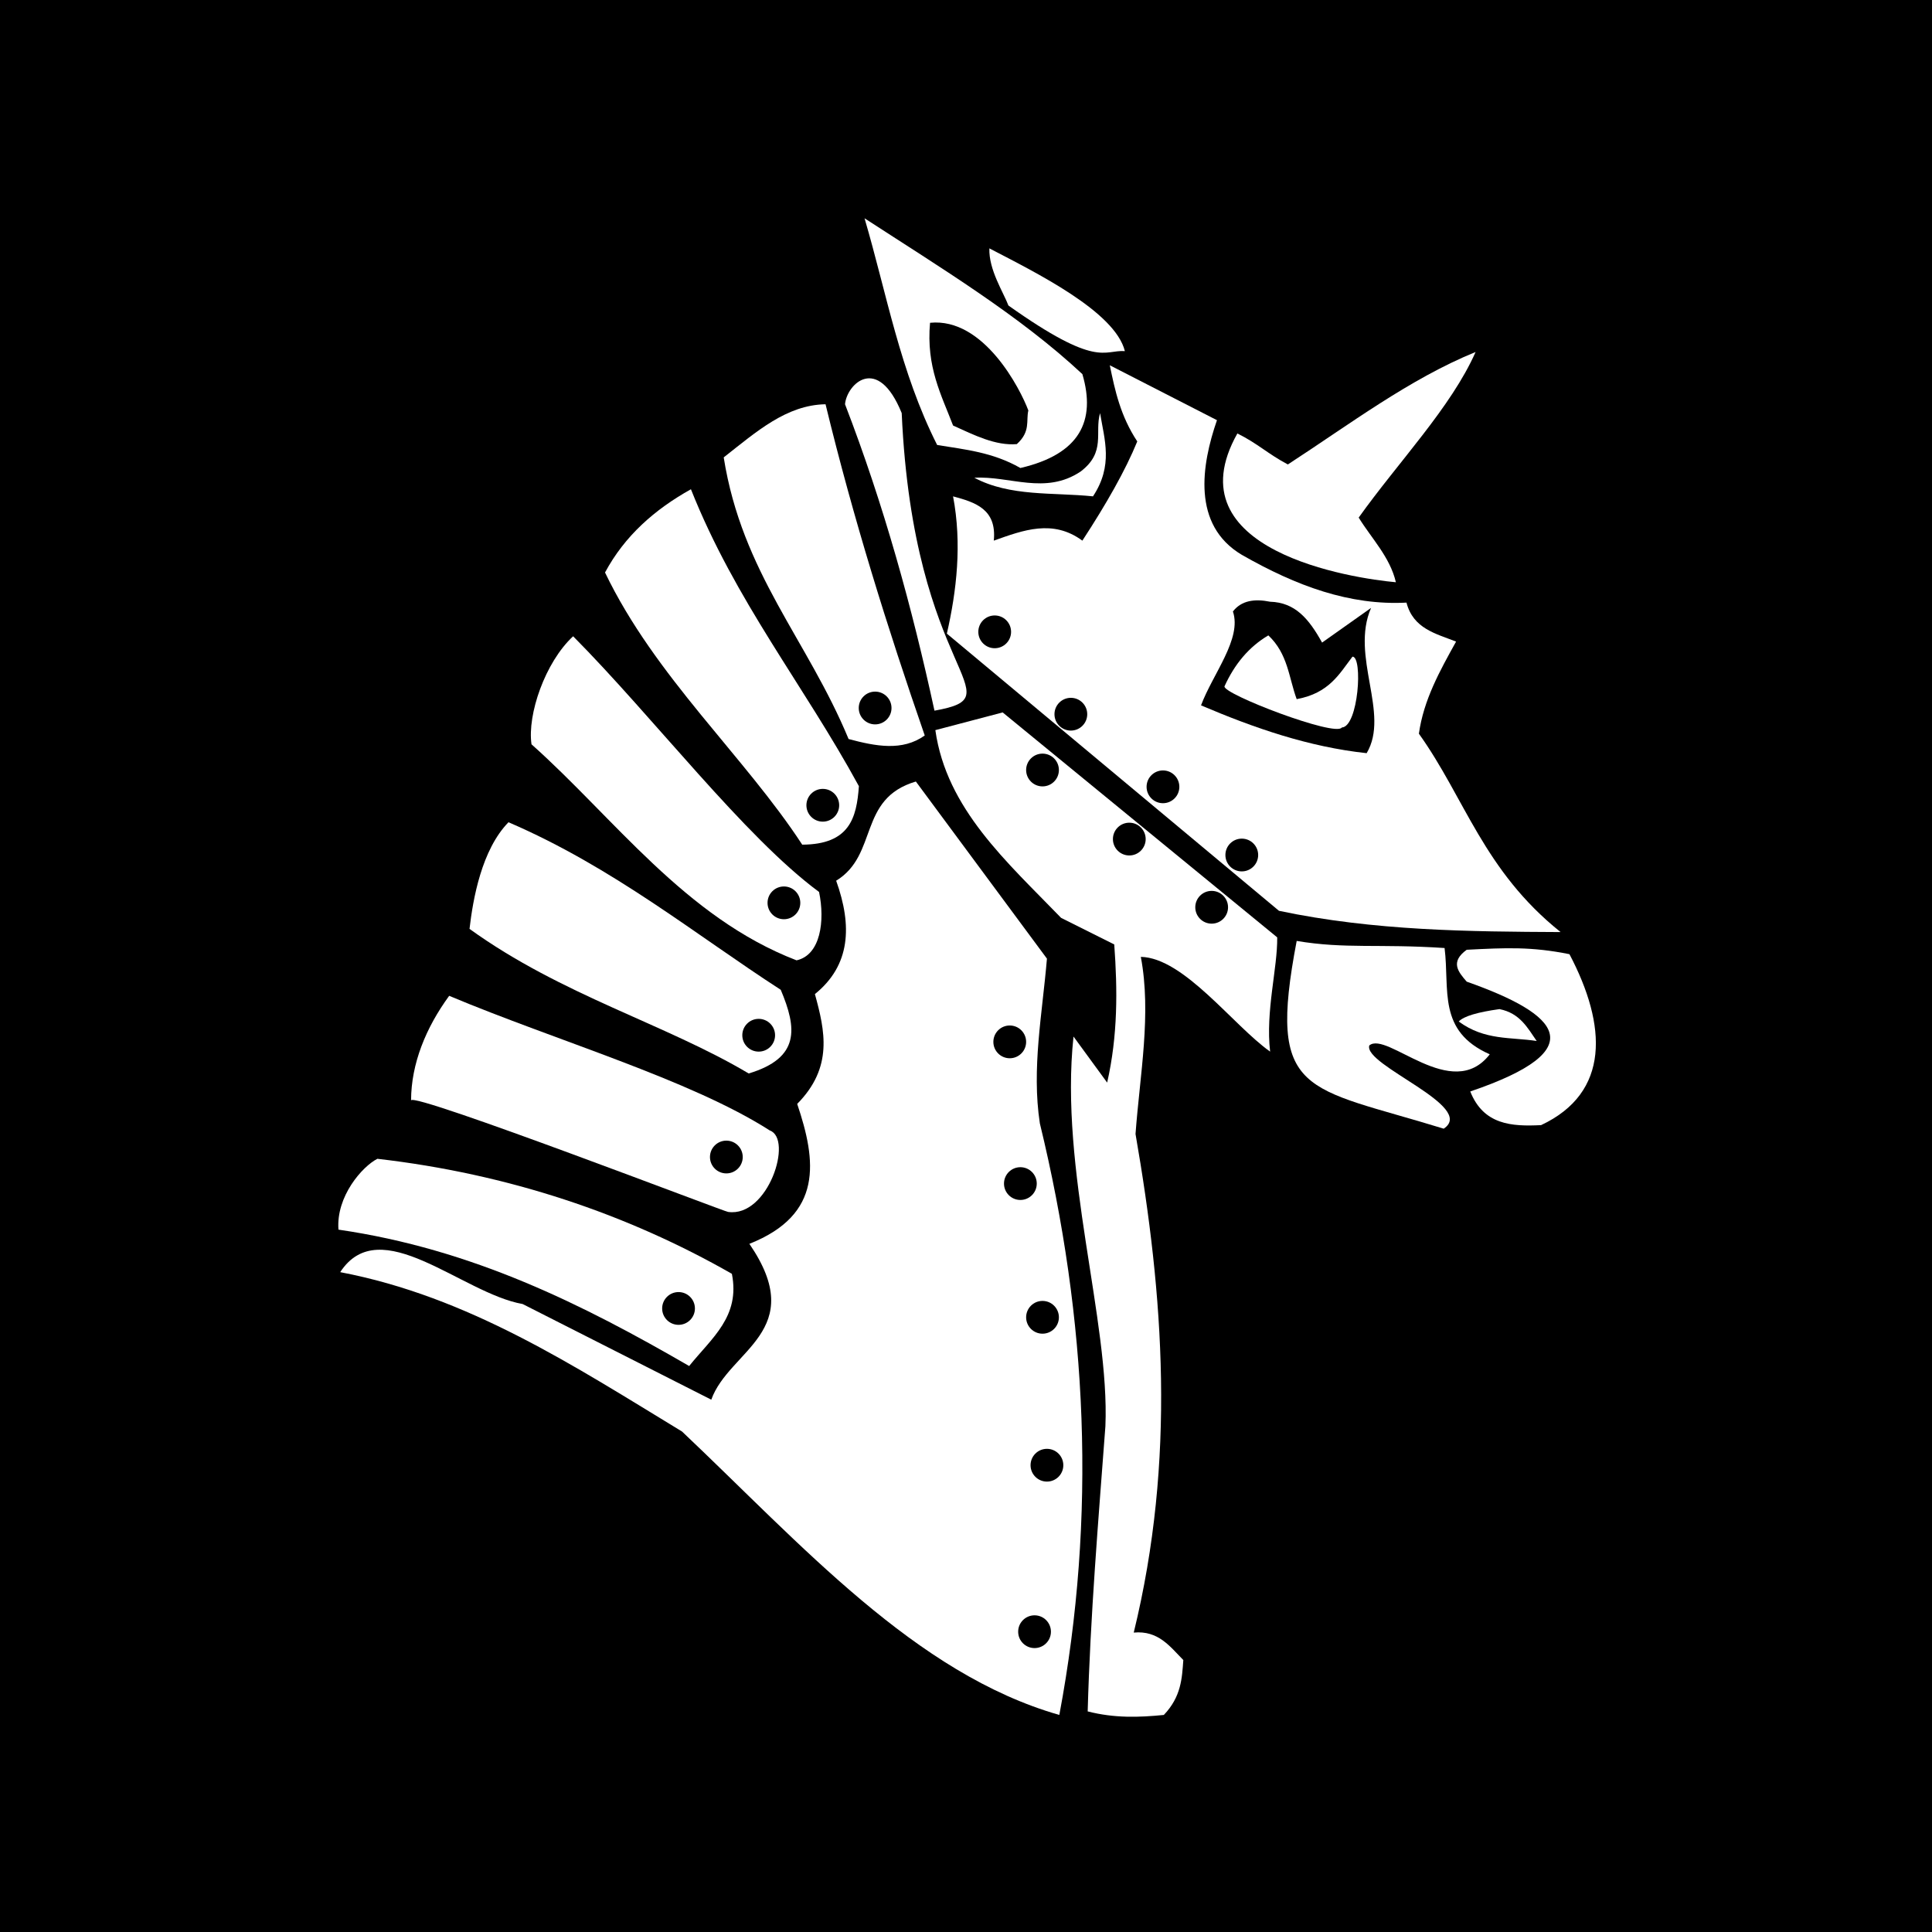 <?xml version="1.0" encoding="UTF-8" standalone="no"?>
<!-- Created with Inkscape (http://www.inkscape.org/) -->

<svg
   xmlns:dc="http://purl.org/dc/elements/1.1/"
   xmlns:cc="http://creativecommons.org/ns#"
   xmlns:rdf="http://www.w3.org/1999/02/22-rdf-syntax-ns#"
   xmlns:svg="http://www.w3.org/2000/svg"
   xmlns="http://www.w3.org/2000/svg"
   xmlns:sodipodi="http://sodipodi.sourceforge.net/DTD/sodipodi-0.dtd"
   xmlns:inkscape="http://www.inkscape.org/namespaces/inkscape"
   version="1.0"
   width="300"
   height="300"
   viewBox="0 0 300 300"
   id="svg2738"
   xml:space="preserve"
   sodipodi:docname="1 BDE FORMATION SIGN.svg"
   inkscape:version="0.92.3 (2405546, 2018-03-11)"><sodipodi:namedview
   pagecolor="#ffffff"
   bordercolor="#666666"
   borderopacity="1"
   objecttolerance="10"
   gridtolerance="10"
   guidetolerance="10"
   inkscape:pageopacity="0"
   inkscape:pageshadow="2"
   inkscape:window-width="1366"
   inkscape:window-height="745"
   id="namedview51"
   showgrid="false"
   fit-margin-top="0"
   fit-margin-left="0"
   fit-margin-right="0"
   fit-margin-bottom="0"
   inkscape:zoom="0.69005848"
   inkscape:cx="9.4897402"
   inkscape:cy="218.23293"
   inkscape:window-x="-8"
   inkscape:window-y="-8"
   inkscape:window-maximized="1"
   inkscape:current-layer="g4996" /><defs
   id="defs2836" />
	
		<g
   id="Ebene_2_1_"
   transform="translate(-74.75,-21)">
			<rect
   width="300"
   height="300"
   x="74.75"
   y="21"
   style="fill:#000000;stroke-width:0.766"
   id="rect2743" /> 
			
			
			
			
			
			
			
			
			
			
			
			
			
			
			
			
			
			
			
			
			
			
			
			
			
			
			
			
			
			
			
			
			
			
			
			
			
			
			
			
			
			
			
			
			
		<g
   transform="matrix(3.78,0,0,3.78,-483.015,-737.587)"
   id="layer1"
   inkscape:label="Layer 1"><g
     transform="translate(0,1.587)"
     id="g4996"><g
       id="g4947"
       transform="matrix(0.77,0,0,0.77,109.946,122.566)"><g
         style="stroke:none"
         id="g4887"><path
           style="fill:#ffffff;fill-rule:evenodd;stroke:none;stroke-width:0.265px;stroke-linecap:butt;stroke-linejoin:miter;stroke-opacity:1"
           d="m 125.866,159.606 c -7.405,-2.285 -9.433,-1.686 -7.843,-10.016 2.614,0.437 4.331,0.143 7.89,0.378 0.279,2.233 -0.395,4.43 2.41,5.67 -2.014,2.613 -5.484,-1.265 -6.426,-0.472 -0.331,1.055 5.749,3.256 3.969,4.441 z"
           id="path4728"
           inkscape:connector-curvature="0"
           sodipodi:nodetypes="cccccc" /><path
           style="fill:#ffffff;fill-rule:evenodd;stroke:none;stroke-width:0.265px;stroke-linecap:butt;stroke-linejoin:miter;stroke-opacity:1"
           d="m 127.283,157.621 c 0.708,1.781 2.204,1.874 3.78,1.795 3.69,-1.733 3.517,-5.315 1.512,-9.119 -2.026,-0.408 -3.38,-0.344 -5.481,-0.236 -0.897,0.649 -0.457,1.175 0,1.701 4.933,1.741 6.787,3.616 0.189,5.859 z"
           id="path4730"
           inkscape:connector-curvature="0"
           sodipodi:nodetypes="cccccc" /><path
           style="fill:#ffffff;fill-rule:evenodd;stroke:none;stroke-width:0.265px;stroke-linecap:butt;stroke-linejoin:miter;stroke-opacity:1"
           d="m 126.669,153.889 c 1.386,1.02 2.772,0.824 4.158,1.039 -0.49,-0.704 -0.889,-1.481 -1.984,-1.701 -1.147,0.16 -1.908,0.375 -2.173,0.661 z"
           id="path4732"
           inkscape:connector-curvature="0"
           sodipodi:nodetypes="cccc" /></g><g
         style="stroke:none"
         id="g4866"><path
           style="fill:#ffffff;fill-rule:evenodd;stroke:none;stroke-width:0.265px;stroke-linecap:butt;stroke-linejoin:miter;stroke-opacity:1"
           d="m 92.888,120.958 c -2.091,0.039 -3.683,1.462 -5.433,2.835 0.981,6.18 4.454,9.703 6.662,15.025 1.444,0.386 2.867,0.665 4.063,-0.189 -1.984,-5.725 -3.81,-11.569 -5.292,-17.67 z"
           id="path4700"
           inkscape:connector-curvature="0"
           sodipodi:nodetypes="ccccc" /><path
           style="fill:#ffffff;fill-rule:evenodd;stroke:none;stroke-width:0.265px;stroke-linecap:butt;stroke-linejoin:miter;stroke-opacity:1"
           d="m 85.706,125.493 c -1.931,1.077 -3.533,2.483 -4.583,4.441 2.672,5.565 7.434,9.795 10.521,14.52 2.527,-0.012 2.902,-1.427 3.023,-3.12 -2.943,-5.404 -6.587,-9.868 -8.961,-15.841 z"
           id="path4702"
           inkscape:connector-curvature="0"
           sodipodi:nodetypes="ccccc" /><path
           style="fill:#ffffff;fill-rule:evenodd;stroke:none;stroke-width:0.265px;stroke-linecap:butt;stroke-linejoin:miter;stroke-opacity:1"
           d="m 79.422,133.336 c -1.498,1.387 -2.452,4.18 -2.221,5.764 4.415,3.935 8.193,9.237 14.141,11.525 1.282,-0.282 1.523,-2.106 1.2,-3.648 -3.99,-2.945 -8.836,-9.325 -13.12,-13.641 z"
           id="path4704"
           inkscape:connector-curvature="0"
           sodipodi:nodetypes="ccccc" /><path
           style="fill:#ffffff;fill-rule:evenodd;stroke:none;stroke-width:0.265px;stroke-linecap:butt;stroke-linejoin:miter;stroke-opacity:1"
           d="m 75.973,143.258 c -1.434,1.469 -1.895,4.094 -2.079,5.689 4.913,3.545 10.453,5.069 14.894,7.714 2.752,-0.828 2.575,-2.413 1.71,-4.464 -4.533,-2.931 -8.936,-6.535 -14.525,-8.939 z"
           id="path4706"
           inkscape:connector-curvature="0"
           sodipodi:nodetypes="ccccc" /><path
           style="fill:#ffffff;fill-rule:evenodd;stroke:none;stroke-width:0.265px;stroke-linecap:butt;stroke-linejoin:miter;stroke-opacity:1"
           d="m 72.808,152.519 c -1.245,1.704 -2.027,3.623 -2.032,5.575 0.146,-0.439 16.924,6.019 16.914,5.953 2.137,0.306 3.482,-3.901 2.221,-4.347 -4.246,-2.717 -11.402,-4.788 -17.103,-7.182 z"
           id="path4708"
           inkscape:connector-curvature="0"
           sodipodi:nodetypes="ccccc" /><path
           style="fill:#ffffff;fill-rule:evenodd;stroke:none;stroke-width:0.265px;stroke-linecap:butt;stroke-linejoin:miter;stroke-opacity:1"
           d="m 68.981,161.212 c -0.805,0.407 -2.213,2.005 -2.079,3.78 7.16,1.04 13.043,3.996 18.71,7.276 1.208,-1.503 2.732,-2.636 2.279,-4.919 -5.59,-3.195 -11.935,-5.333 -18.91,-6.136 z"
           id="path4710"
           inkscape:connector-curvature="0"
           sodipodi:nodetypes="ccccc" /><path
           style="fill:#ffffff;fill-rule:evenodd;stroke:none;stroke-width:0.265px;stroke-linecap:butt;stroke-linejoin:miter;stroke-opacity:1"
           d="m 93.927,120.958 c 2.075,5.38 3.577,10.842 4.772,16.347 4.449,-0.797 -1.119,-1.767 -1.748,-15.875 -1.291,-3.175 -2.932,-1.539 -3.024,-0.472 z"
           id="path4712"
           inkscape:connector-curvature="0"
           sodipodi:nodetypes="cccc" /><circle
           style="opacity:1;fill:#000000;fill-opacity:1;fill-rule:evenodd;stroke:none;stroke-width:0.397;stroke-linecap:round;stroke-linejoin:round;stroke-miterlimit:4;stroke-dasharray:none;stroke-dashoffset:0;stroke-opacity:1"
           id="path4740"
           cx="89.321"
           cy="154.621"
           r="0.874" /><circle
           style="opacity:1;fill:#000000;fill-opacity:1;fill-rule:evenodd;stroke:none;stroke-width:0.397;stroke-linecap:round;stroke-linejoin:round;stroke-miterlimit:4;stroke-dasharray:none;stroke-dashoffset:0;stroke-opacity:1"
           id="path4740-1"
           cx="90.667"
           cy="147.558"
           r="0.874" /><circle
           style="opacity:1;fill:#000000;fill-opacity:1;fill-rule:evenodd;stroke:none;stroke-width:0.397;stroke-linecap:round;stroke-linejoin:round;stroke-miterlimit:4;stroke-dasharray:none;stroke-dashoffset:0;stroke-opacity:1"
           id="path4740-8"
           cx="92.741"
           cy="142.352"
           r="0.874" /><circle
           style="opacity:1;fill:#000000;fill-opacity:1;fill-rule:evenodd;stroke:none;stroke-width:0.397;stroke-linecap:round;stroke-linejoin:round;stroke-miterlimit:4;stroke-dasharray:none;stroke-dashoffset:0;stroke-opacity:1"
           id="path4740-3"
           cx="95.533"
           cy="137.163"
           r="0.874" /><circle
           style="opacity:1;fill:#000000;fill-opacity:1;fill-rule:evenodd;stroke:none;stroke-width:0.397;stroke-linecap:round;stroke-linejoin:round;stroke-miterlimit:4;stroke-dasharray:none;stroke-dashoffset:0;stroke-opacity:1"
           id="path4740-6"
           cx="87.596"
           cy="161.118"
           r="0.874" /><circle
           style="opacity:1;fill:#000000;fill-opacity:1;fill-rule:evenodd;stroke:none;stroke-width:0.397;stroke-linecap:round;stroke-linejoin:round;stroke-miterlimit:4;stroke-dasharray:none;stroke-dashoffset:0;stroke-opacity:1"
           id="path4740-2"
           cx="85.045"
           cy="169.197"
           r="0.874" /></g><g
         id="g4902"><path
           style="fill:#ffffff;fill-rule:evenodd;stroke:none;stroke-width:0.265px;stroke-linecap:butt;stroke-linejoin:miter;stroke-opacity:1"
           d="m 94.967,111.036 c 4.066,2.644 8.278,5.191 11.623,8.315 0.734,2.499 -0.139,4.272 -3.307,5.008 -1.48,-0.846 -2.961,-0.985 -4.441,-1.228 -1.984,-3.933 -2.684,-8.049 -3.874,-12.095 z"
           id="path4714"
           inkscape:connector-curvature="0"
           sodipodi:nodetypes="ccccc" /><path
           style="fill:#ffffff;fill-rule:evenodd;stroke:none;stroke-width:0.265px;stroke-linecap:butt;stroke-linejoin:miter;stroke-opacity:1"
           d="m 100.825,124.879 c 1.914,1.017 4.189,0.772 6.331,0.992 1.093,-1.656 0.609,-3.026 0.378,-4.441 -0.303,1.039 0.329,2.079 -1.039,3.118 -1.89,1.261 -3.78,0.22 -5.67,0.331 z"
           id="path4716"
           inkscape:connector-curvature="0"
           sodipodi:nodetypes="ccccc" /><path
           style="fill:#ffffff;fill-rule:evenodd;stroke:none;stroke-width:0.265px;stroke-linecap:butt;stroke-linejoin:miter;stroke-opacity:1"
           d="m 101.628,112.642 c 2.501,1.301 6.699,3.368 7.229,5.481 -1.135,-0.079 -1.457,0.942 -6.213,-2.433 -0.262,-0.698 -1.056,-1.907 -1.016,-3.047 z"
           id="path4718"
           inkscape:connector-curvature="0"
           sodipodi:nodetypes="cccc" /><path
           style="fill:#ffffff;fill-rule:evenodd;stroke:none;stroke-width:0.265px;stroke-linecap:butt;stroke-linejoin:miter;stroke-opacity:1"
           d="m 117.078,147.983 c 5.089,1.073 10.187,1.11 15.025,1.134 -4.109,-3.283 -5.103,-7.15 -7.56,-10.583 0.25,-1.802 1.119,-3.357 1.984,-4.914 -1.082,-0.426 -2.287,-0.688 -2.646,-2.079 -3.024,0.156 -5.859,-0.877 -8.788,-2.551 -2.671,-1.591 -2.151,-4.788 -1.323,-7.182 l -5.717,-2.929 c 0.277,1.354 0.571,2.709 1.465,4.063 -0.638,1.561 -1.662,3.353 -2.929,5.292 -1.575,-1.157 -3.15,-0.561 -4.725,0 0.164,-1.676 -0.98,-2.043 -2.173,-2.362 0.481,2.534 0.191,5.04 -0.331,7.323 z"
           id="path4724"
           inkscape:connector-curvature="0"
           sodipodi:nodetypes="cccccccccccccc" /><path
           style="fill:#ffffff;fill-rule:evenodd;stroke:none;stroke-width:0.265px;stroke-linecap:butt;stroke-linejoin:miter;stroke-opacity:1"
           d="m 123.315,130.454 c -0.308,-1.338 -1.312,-2.354 -1.984,-3.449 2.097,-2.945 4.937,-5.89 6.237,-8.835 -3.526,1.438 -6.724,3.861 -10.016,6 -1.076,-0.57 -1.601,-1.112 -2.693,-1.654 -3.534,6.278 6.183,7.734 8.457,7.938 z"
           id="path4726"
           inkscape:connector-curvature="0"
           sodipodi:nodetypes="cccccc" /><path
           style="fill:#000000;fill-opacity:1;fill-rule:evenodd;stroke:none;stroke-width:0.265px;stroke-linecap:butt;stroke-linejoin:miter;stroke-opacity:1"
           d="m 103.093,123.084 c 0.748,-0.679 0.483,-1.24 0.614,-1.795 -0.423,-1.138 -2.371,-4.963 -5.244,-4.677 -0.212,2.36 0.602,3.84 1.228,5.481 1.134,0.516 2.268,1.086 3.402,0.992 z"
           id="path4734"
           inkscape:connector-curvature="0"
           sodipodi:nodetypes="ccccc" /><g
           id="g4882"
           style="stroke:none"><path
             sodipodi:nodetypes="ccccccc"
             inkscape:connector-curvature="0"
             id="path4736"
             d="m 112.92,137.022 c 2.842,1.211 5.743,2.217 8.835,2.551 1.26,-2.11 -0.887,-5.166 0.236,-7.749 l -2.613,1.849 c -0.713,-1.283 -1.439,-2.139 -2.773,-2.18 -0.832,-0.167 -1.53,-0.067 -1.984,0.52 0.49,1.458 -1.073,3.327 -1.701,5.008 z"
             style="fill:#000000;fill-opacity:1;fill-rule:evenodd;stroke:none;stroke-width:0.265px;stroke-linecap:butt;stroke-linejoin:miter;stroke-opacity:1" /><path
             sodipodi:nodetypes="cccccc"
             inkscape:connector-curvature="0"
             id="path4738"
             d="m 120.433,138.203 c 0.884,-0.047 1.129,-3.78 0.567,-3.78 -0.707,0.924 -1.244,1.948 -2.977,2.268 -0.424,-1.156 -0.464,-2.416 -1.512,-3.402 -1.04,0.613 -1.803,1.537 -2.339,2.717 -0.115,0.403 5.935,2.722 6.26,2.197 z"
             style="fill:#ffffff;fill-rule:evenodd;stroke:none;stroke-width:0.265px;stroke-linecap:butt;stroke-linejoin:miter;stroke-opacity:1" /></g><circle
           style="opacity:1;fill:#000000;fill-opacity:1;fill-rule:evenodd;stroke:none;stroke-width:0.397;stroke-linecap:round;stroke-linejoin:round;stroke-miterlimit:4;stroke-dasharray:none;stroke-dashoffset:0;stroke-opacity:1"
           id="path4740-80"
           cx="101.912"
           cy="133.1"
           r="0.874" /><circle
           style="opacity:1;fill:#000000;fill-opacity:1;fill-rule:evenodd;stroke:none;stroke-width:0.397;stroke-linecap:round;stroke-linejoin:round;stroke-miterlimit:4;stroke-dasharray:none;stroke-dashoffset:0;stroke-opacity:1"
           id="path4740-34"
           cx="105.975"
           cy="137.494"
           r="0.874" /><circle
           style="opacity:1;fill:#000000;fill-opacity:1;fill-rule:evenodd;stroke:none;stroke-width:0.397;stroke-linecap:round;stroke-linejoin:round;stroke-miterlimit:4;stroke-dasharray:none;stroke-dashoffset:0;stroke-opacity:1"
           id="path4740-55"
           cx="110.889"
           cy="141.368"
           r="0.874" /><circle
           style="opacity:1;fill:#000000;fill-opacity:1;fill-rule:evenodd;stroke:none;stroke-width:0.397;stroke-linecap:round;stroke-linejoin:round;stroke-miterlimit:4;stroke-dasharray:none;stroke-dashoffset:0;stroke-opacity:1"
           id="path4740-66"
           cx="115.094"
           cy="145.006"
           r="0.874" /></g><g
         style="stroke:none"
         id="g4878"><path
           style="fill:#ffffff;fill-rule:evenodd;stroke:none;stroke-width:0.265px;stroke-linecap:butt;stroke-linejoin:miter;stroke-opacity:1"
           d="m 66.996,167.26 c 6.845,1.304 12.488,5.009 18.237,8.504 6.37,6.027 12.44,12.924 20.127,15.119 1.99,-10.585 1.505,-21.102 -1.039,-31.561 -0.447,-2.929 0.133,-5.859 0.378,-8.788 l -6.993,-9.449 c -3.109,0.916 -1.984,3.906 -4.252,5.292 0.867,2.412 0.765,4.516 -1.134,6.048 0.536,1.953 0.986,3.906 -0.945,5.859 1.031,3.053 1.393,5.905 -2.551,7.465 3.192,4.654 -1.092,5.671 -2.032,8.315 l -10.064,-5.103 c -3.246,-0.573 -7.601,-4.965 -9.733,-1.701 z"
           id="path4720"
           inkscape:connector-curvature="0"
           sodipodi:nodetypes="ccccccccccccc" /><path
           style="fill:#ffffff;fill-rule:evenodd;stroke:none;stroke-width:0.265px;stroke-linecap:butt;stroke-linejoin:miter;stroke-opacity:1"
           d="m 109.33,186.489 c 2.255,-9.237 1.591,-17.988 0.095,-26.6 0.232,-3.169 0.859,-6.395 0.283,-9.449 2.303,0.05 4.931,3.664 6.898,5.055 -0.253,-2.151 0.398,-4.45 0.378,-6.095 l -14.647,-12.001 -3.591,0.945 c 0.594,4.203 3.815,7.024 6.709,10.016 l 2.835,1.417 c 0.176,2.407 0.196,4.839 -0.378,7.371 l -1.795,-2.457 c -0.763,7.096 1.937,15.182 1.701,20.789 -0.38,5.071 -0.805,10.142 -0.945,15.214 1.431,0.368 2.757,0.32 4.063,0.189 0.929,-0.976 0.968,-1.953 1.039,-2.929 -0.715,-0.722 -1.328,-1.587 -2.646,-1.465 z"
           id="path4722"
           inkscape:connector-curvature="0"
           sodipodi:nodetypes="cccccccccccccccc" /><circle
           style="opacity:1;fill:#000000;fill-opacity:1;fill-rule:evenodd;stroke:none;stroke-width:0.397;stroke-linecap:round;stroke-linejoin:round;stroke-miterlimit:4;stroke-dasharray:none;stroke-dashoffset:0;stroke-opacity:1"
           id="path4740-0"
           cx="104.699"
           cy="177.56"
           r="0.874" /><circle
           style="opacity:1;fill:#000000;fill-opacity:1;fill-rule:evenodd;stroke:none;stroke-width:0.397;stroke-linecap:round;stroke-linejoin:round;stroke-miterlimit:4;stroke-dasharray:none;stroke-dashoffset:0;stroke-opacity:1"
           id="path4740-7"
           cx="104.463"
           cy="169.669"
           r="0.874" /><circle
           style="opacity:1;fill:#000000;fill-opacity:1;fill-rule:evenodd;stroke:none;stroke-width:0.397;stroke-linecap:round;stroke-linejoin:round;stroke-miterlimit:4;stroke-dasharray:none;stroke-dashoffset:0;stroke-opacity:1"
           id="path4740-5"
           cx="104.038"
           cy="186.442"
           r="0.874" /><circle
           style="opacity:1;fill:#000000;fill-opacity:1;fill-rule:evenodd;stroke:none;stroke-width:0.397;stroke-linecap:round;stroke-linejoin:round;stroke-miterlimit:4;stroke-dasharray:none;stroke-dashoffset:0;stroke-opacity:1"
           id="path4740-9"
           cx="103.282"
           cy="162.535"
           r="0.874" /><circle
           style="opacity:1;fill:#000000;fill-opacity:1;fill-rule:evenodd;stroke:none;stroke-width:0.397;stroke-linecap:round;stroke-linejoin:round;stroke-miterlimit:4;stroke-dasharray:none;stroke-dashoffset:0;stroke-opacity:1"
           id="path4740-53"
           cx="102.715"
           cy="154.975"
           r="0.874" /><circle
           style="opacity:1;fill:#000000;fill-opacity:1;fill-rule:evenodd;stroke:none;stroke-width:0.397;stroke-linecap:round;stroke-linejoin:round;stroke-miterlimit:4;stroke-dasharray:none;stroke-dashoffset:0;stroke-opacity:1"
           id="path4740-61"
           cx="113.487"
           cy="147.794"
           r="0.874" /><circle
           style="opacity:1;fill:#000000;fill-opacity:1;fill-rule:evenodd;stroke:none;stroke-width:0.397;stroke-linecap:round;stroke-linejoin:round;stroke-miterlimit:4;stroke-dasharray:none;stroke-dashoffset:0;stroke-opacity:1"
           id="path4740-4"
           cx="109.093"
           cy="144.156"
           r="0.874" /><circle
           style="opacity:1;fill:#000000;fill-opacity:1;fill-rule:evenodd;stroke:none;stroke-width:0.397;stroke-linecap:round;stroke-linejoin:round;stroke-miterlimit:4;stroke-dasharray:none;stroke-dashoffset:0;stroke-opacity:1"
           id="path4740-11"
           cx="104.463"
           cy="140.471"
           r="0.874" /></g></g></g></g></g>
	</svg>